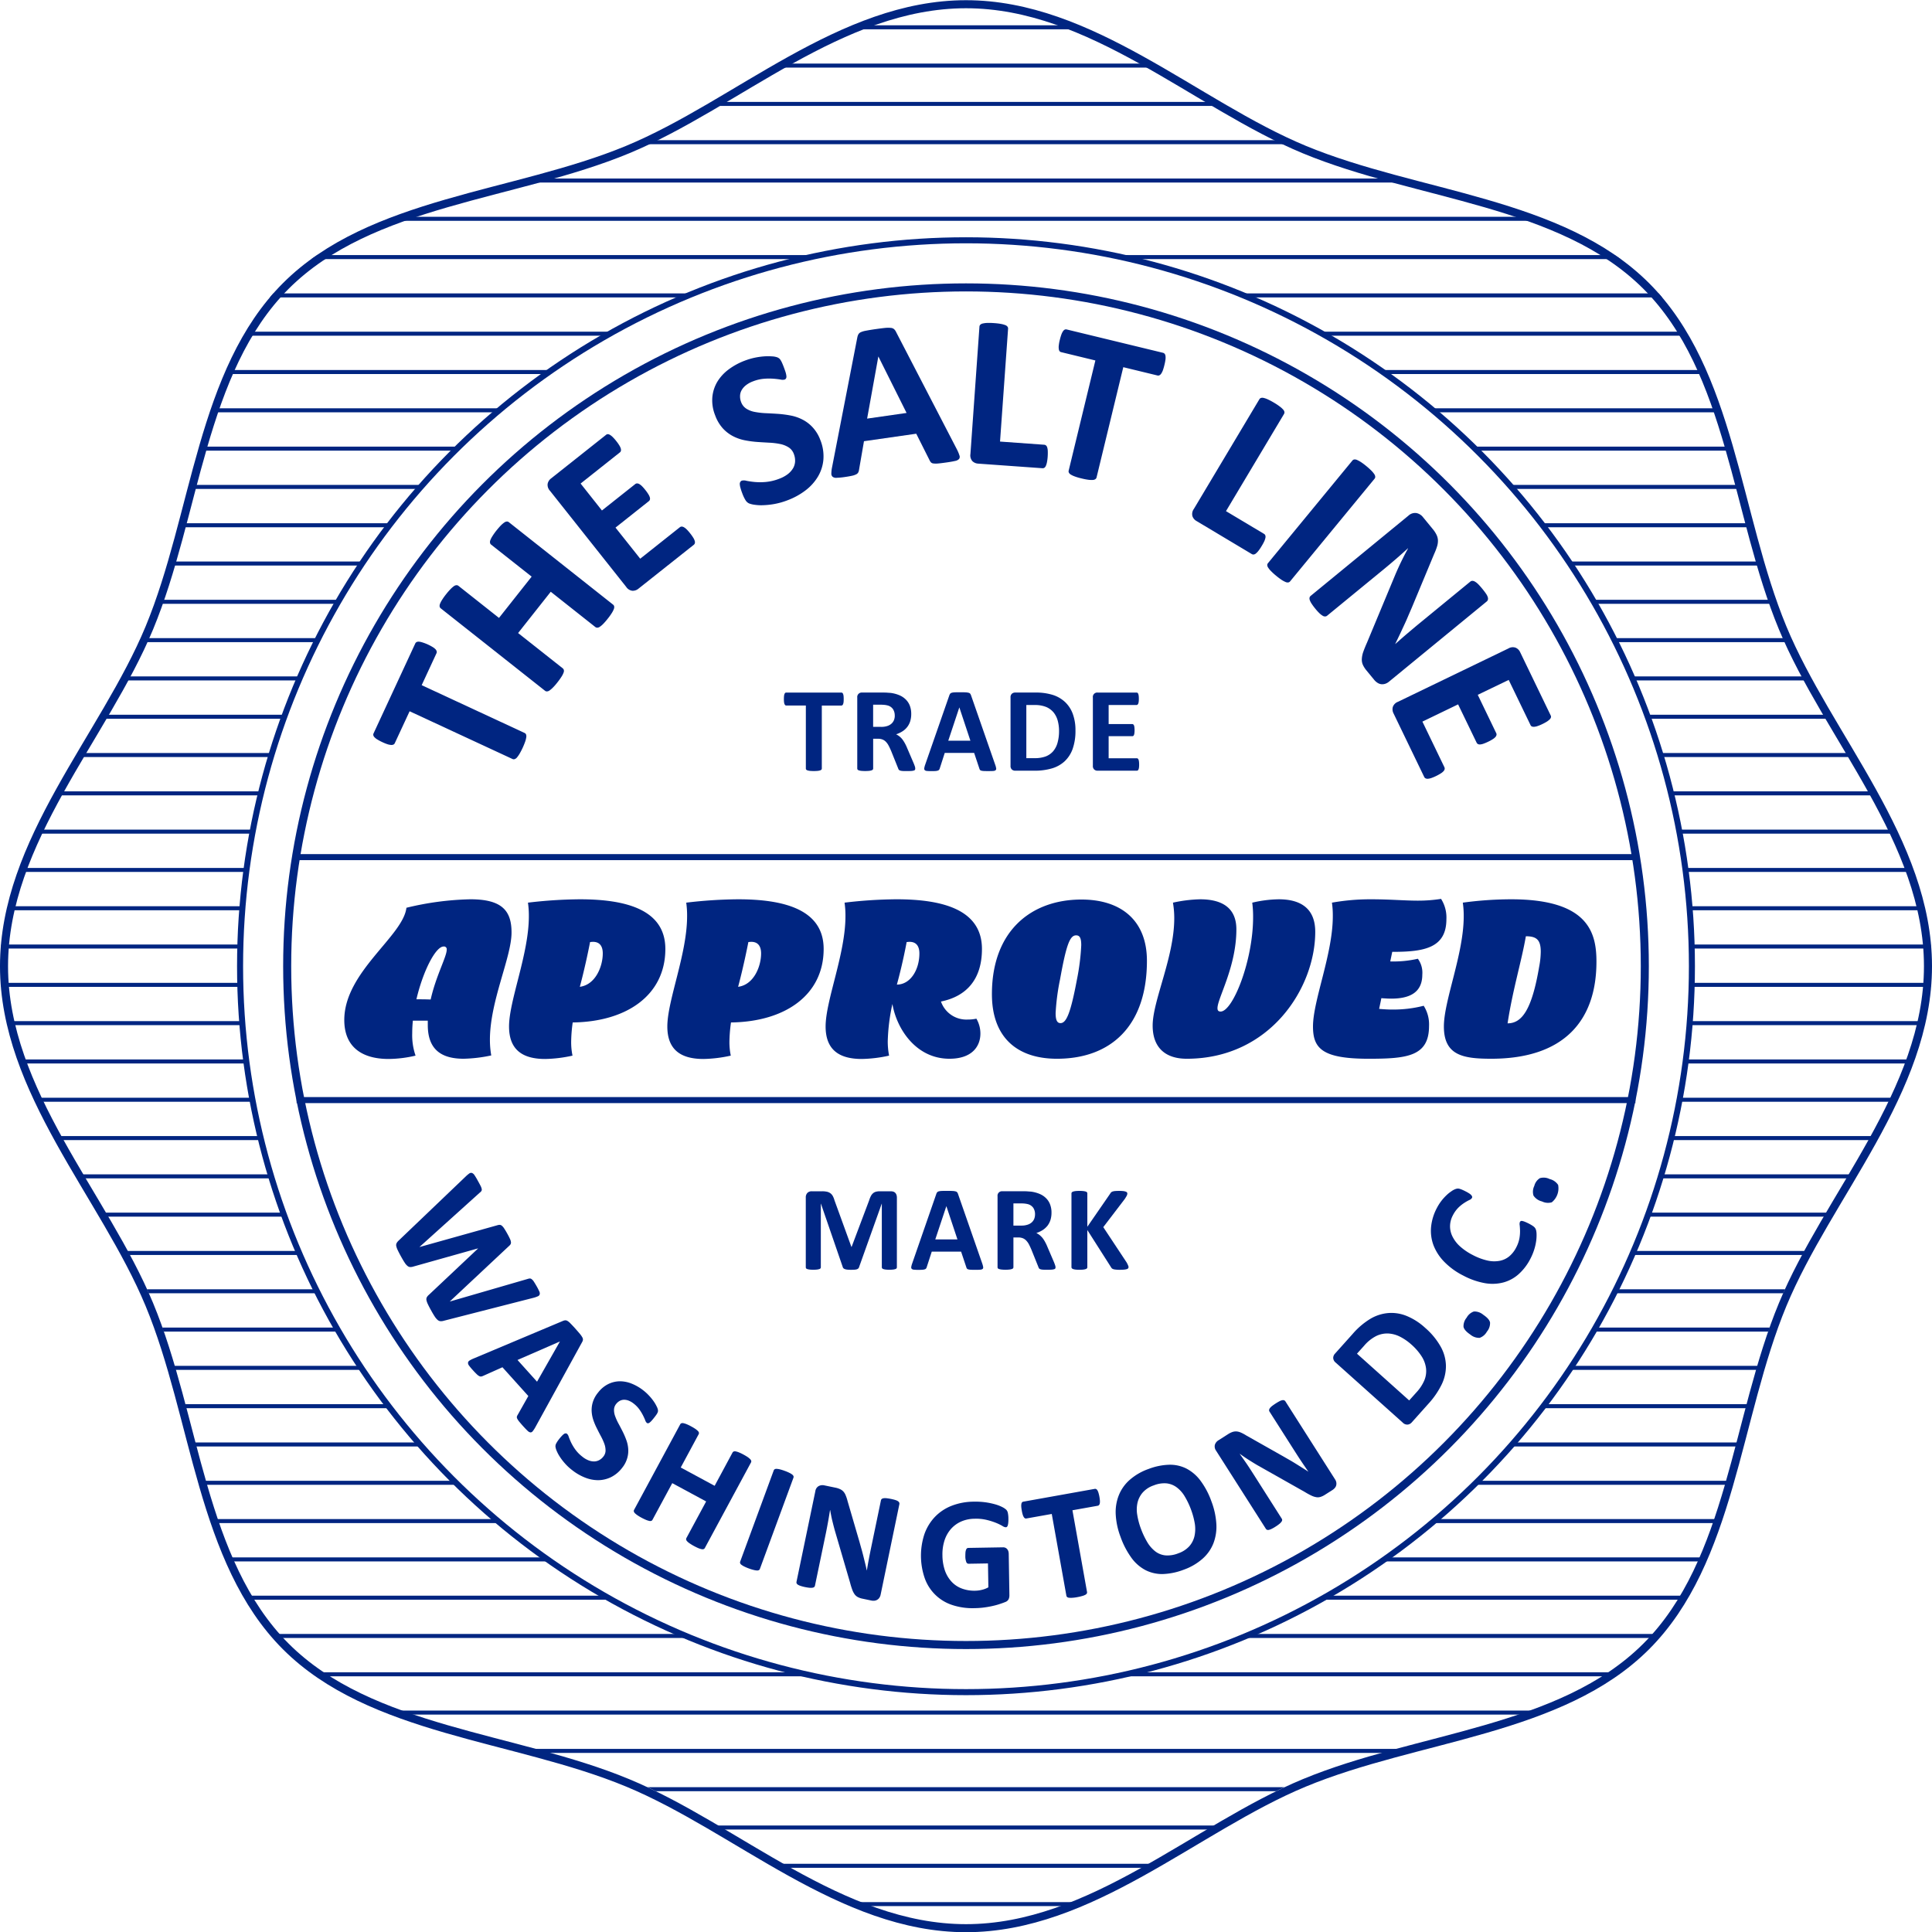 <svg xmlns="http://www.w3.org/2000/svg" xmlns:xlink="http://www.w3.org/1999/xlink" width="263.987" height="264.017" viewBox="0 0 263.987 264.017">
  <defs>
    <clipPath id="clip-path">
      <path id="Path_874" data-name="Path 874" d="M318.336,672.361c-6.392-15.41-6.2-35.664-17.817-47.278s-31.868-11.428-47.282-17.82c-14.866-6.166-28.927-20.828-46.024-20.828s-31.158,14.663-46.024,20.828c-15.414,6.392-35.664,6.206-47.278,17.82s-11.428,31.865-17.82,47.278c-6.165,14.869-20.829,28.927-20.829,46.024s14.663,31.158,20.829,46.028c6.392,15.41,6.2,35.664,17.82,47.278s31.865,11.428,47.278,17.817c14.866,6.165,28.927,20.832,46.024,20.832s31.158-14.667,46.024-20.832c15.414-6.389,35.664-6.2,47.278-17.817s11.428-31.868,17.82-47.278c6.165-14.869,20.829-28.927,20.829-46.028S324.5,687.23,318.336,672.361ZM207.213,817.576a99.191,99.191,0,1,1,99.191-99.19A99.19,99.19,0,0,1,207.213,817.576Z" transform="translate(-75.262 -586.434)" fill="none"/>
    </clipPath>
  </defs>
  <g id="Group_655" data-name="Group 655" transform="translate(-1460.958 -10799.001)">
    <g id="Group_654" data-name="Group 654" transform="translate(1461 10799.001)">
      <circle id="Ellipse_23" data-name="Ellipse 23" cx="92.753" cy="92.753" r="92.753" transform="translate(39.198 39.27)" fill="none" stroke="#002581" stroke-miterlimit="10" stroke-width="1.099"/>
      <g id="Group_644" data-name="Group 644" transform="translate(54.098 160.259)">
        <path id="Path_859" data-name="Path 859" d="M97.734,654.063a1.181,1.181,0,0,1-.453.047.7.7,0,0,1-.375-.183,2.18,2.18,0,0,1-.385-.463c-.132-.2-.287-.46-.466-.784-.2-.358-.355-.653-.46-.883a2.287,2.287,0,0,1-.2-.571.6.6,0,0,1,.057-.392,1.342,1.342,0,0,1,.294-.338l6.693-6.307-.01-.02L93.6,646.651a1.326,1.326,0,0,1-.429.064.615.615,0,0,1-.365-.152,1.819,1.819,0,0,1-.382-.446c-.135-.2-.3-.48-.493-.828-.206-.368-.358-.666-.463-.892a2.289,2.289,0,0,1-.2-.571.6.6,0,0,1,.057-.389,1.464,1.464,0,0,1,.284-.348l9.177-8.771a3.851,3.851,0,0,1,.48-.4.408.408,0,0,1,.362-.054.765.765,0,0,1,.345.314,8.576,8.576,0,0,1,.443.744c.166.3.294.534.385.717a1.588,1.588,0,0,1,.152.433.371.371,0,0,1-.054.264,1.029,1.029,0,0,1-.237.23l-8.214,7.406,0,.01,10.6-2.968a1.257,1.257,0,0,1,.348-.064.478.478,0,0,1,.294.112,1.54,1.54,0,0,1,.311.355c.108.166.247.385.406.673.169.3.3.548.382.737a1.482,1.482,0,0,1,.152.463.511.511,0,0,1-.051.311,1.21,1.21,0,0,1-.25.274L98.6,651.407l0,.017,10.593-3.073a1.545,1.545,0,0,1,.3-.071.389.389,0,0,1,.274.088,1.288,1.288,0,0,1,.3.331c.1.156.243.385.409.679a7.367,7.367,0,0,1,.338.666.6.6,0,0,1,.057.409.42.42,0,0,1-.257.26,3.442,3.442,0,0,1-.612.21Z" transform="translate(-91.267 -633.846)" fill="#002581"/>
        <path id="Path_860" data-name="Path 860" d="M103.367,654.415a3.768,3.768,0,0,1-.355.537.373.373,0,0,1-.311.166.719.719,0,0,1-.389-.223c-.152-.138-.341-.338-.581-.6s-.436-.5-.568-.656a2.305,2.305,0,0,1-.267-.4.439.439,0,0,1-.051-.26.735.735,0,0,1,.1-.233l1.467-2.6-3.536-3.931-2.643,1.18a.958.958,0,0,1-.264.084.477.477,0,0,1-.274-.061,1.472,1.472,0,0,1-.358-.281c-.139-.132-.314-.311-.524-.548a7.3,7.3,0,0,1-.5-.6.618.618,0,0,1-.142-.4.416.416,0,0,1,.21-.291,3.553,3.553,0,0,1,.564-.284l12.189-5.128a1,1,0,0,1,.324-.084.541.541,0,0,1,.311.088,1.939,1.939,0,0,1,.409.345c.159.155.362.375.612.649q.426.481.669.771a2.862,2.862,0,0,1,.341.493.577.577,0,0,1,.071.345,1.006,1.006,0,0,1-.139.338Zm3.353-11.706-.007-.01-5.78,2.521,2.67,2.968Z" transform="translate(-84.362 -619.653)" fill="#002581"/>
        <path id="Path_861" data-name="Path 861" d="M106.81,654.1a4.355,4.355,0,0,1-1.531,1.271,4.1,4.1,0,0,1-1.748.406,4.854,4.854,0,0,1-1.815-.368,6.926,6.926,0,0,1-1.764-1.034,6.749,6.749,0,0,1-.99-.933,7.454,7.454,0,0,1-.686-.909,4.723,4.723,0,0,1-.409-.774,2.207,2.207,0,0,1-.159-.541.809.809,0,0,1,.091-.446,4.184,4.184,0,0,1,.429-.639,4.965,4.965,0,0,1,.372-.429,1.728,1.728,0,0,1,.284-.25.415.415,0,0,1,.226-.074.336.336,0,0,1,.189.071.934.934,0,0,1,.223.409c.074.206.176.456.311.75a6.592,6.592,0,0,0,.571.957,4.755,4.755,0,0,0,.987,1.007,3.059,3.059,0,0,0,.808.483,2.116,2.116,0,0,0,.771.159,1.508,1.508,0,0,0,.7-.173,1.774,1.774,0,0,0,.581-.493,1.319,1.319,0,0,0,.3-.808,2.709,2.709,0,0,0-.152-.9,8.081,8.081,0,0,0-.436-.984c-.186-.345-.372-.7-.554-1.072a8.828,8.828,0,0,1-.5-1.146,4.542,4.542,0,0,1-.254-1.214,3.657,3.657,0,0,1,.145-1.278,3.817,3.817,0,0,1,.734-1.349,3.993,3.993,0,0,1,1.4-1.163,3.668,3.668,0,0,1,1.582-.372,4.315,4.315,0,0,1,1.646.338,6.505,6.505,0,0,1,1.592.939,6.42,6.42,0,0,1,.737.683,6.516,6.516,0,0,1,.608.74,4.806,4.806,0,0,1,.423.71,1.822,1.822,0,0,1,.186.493.88.88,0,0,1,0,.233,1.248,1.248,0,0,1-.074.2,2.333,2.333,0,0,1-.169.271c-.071.1-.166.23-.287.379-.128.166-.243.3-.341.409a2.079,2.079,0,0,1-.264.247.427.427,0,0,1-.213.095.253.253,0,0,1-.189-.068.848.848,0,0,1-.206-.355c-.071-.186-.172-.406-.3-.659a6.353,6.353,0,0,0-.487-.8,3.818,3.818,0,0,0-.774-.8,2.661,2.661,0,0,0-.71-.416,1.7,1.7,0,0,0-.649-.115,1.269,1.269,0,0,0-.575.162,1.649,1.649,0,0,0-.463.4,1.3,1.3,0,0,0-.3.794,2.376,2.376,0,0,0,.159.9,7.483,7.483,0,0,0,.453,1c.193.348.375.707.564,1.078a10.479,10.479,0,0,1,.5,1.156,4.354,4.354,0,0,1,.264,1.22,3.573,3.573,0,0,1-.139,1.281A3.727,3.727,0,0,1,106.81,654.1Z" transform="translate(-75.948 -613.785)" fill="#002581"/>
        <path id="Path_862" data-name="Path 862" d="M110.577,661.041a.314.314,0,0,1-.155.139.512.512,0,0,1-.274.013,2.537,2.537,0,0,1-.423-.128c-.172-.071-.375-.169-.619-.3a5.859,5.859,0,0,1-.6-.365,2.056,2.056,0,0,1-.345-.284.506.506,0,0,1-.132-.23.3.3,0,0,1,.03-.21l2.7-5.006-4.631-2.5-2.7,5.006a.3.3,0,0,1-.149.142.465.465,0,0,1-.27.017,2.586,2.586,0,0,1-.423-.128,6.67,6.67,0,0,1-.629-.3,5.282,5.282,0,0,1-.592-.355,2.552,2.552,0,0,1-.348-.284.51.51,0,0,1-.139-.24.281.281,0,0,1,.03-.2l6.311-11.7a.3.3,0,0,1,.155-.139.512.512,0,0,1,.274-.013,2.51,2.51,0,0,1,.429.132,5.869,5.869,0,0,1,.622.3,6.574,6.574,0,0,1,.6.358,2.844,2.844,0,0,1,.341.284.53.53,0,0,1,.135.233.323.323,0,0,1-.037.2l-2.451,4.55,4.634,2.5,2.447-4.55a.337.337,0,0,1,.159-.138.519.519,0,0,1,.267-.013,2.232,2.232,0,0,1,.426.128,5.916,5.916,0,0,1,.632.3c.24.132.439.25.592.355a2.476,2.476,0,0,1,.338.284.522.522,0,0,1,.139.233.309.309,0,0,1-.03.206Z" transform="translate(-68.412 -609.773)" fill="#002581"/>
        <path id="Path_863" data-name="Path 863" d="M107.879,659.485a.291.291,0,0,1-.135.162.5.5,0,0,1-.267.051,2.123,2.123,0,0,1-.439-.071,5.114,5.114,0,0,1-.666-.206,5.663,5.663,0,0,1-.635-.27,2.267,2.267,0,0,1-.382-.233.479.479,0,0,1-.172-.213.318.318,0,0,1,0-.209l4.59-12.476a.322.322,0,0,1,.135-.159.482.482,0,0,1,.27-.047,2.141,2.141,0,0,1,.446.068,6.336,6.336,0,0,1,.656.209,5.358,5.358,0,0,1,.642.271,2.106,2.106,0,0,1,.375.23.5.5,0,0,1,.172.213.318.318,0,0,1,0,.209Z" transform="translate(-58.189 -605.368)" fill="#002581"/>
        <path id="Path_864" data-name="Path 864" d="M118.943,661.451a1.148,1.148,0,0,1-.179.419.9.9,0,0,1-.3.271.873.873,0,0,1-.375.118,1.39,1.39,0,0,1-.412-.024l-1.193-.25a2.362,2.362,0,0,1-.629-.21,1.294,1.294,0,0,1-.446-.372,2.485,2.485,0,0,1-.331-.629,9.584,9.584,0,0,1-.3-.967l-2.092-7.156c-.118-.426-.233-.882-.352-1.365s-.2-.96-.281-1.41l-.02,0c-.081.514-.166,1.028-.257,1.541s-.193,1.034-.3,1.572l-1.5,7.21a.314.314,0,0,1-.1.183.429.429,0,0,1-.23.1,1.926,1.926,0,0,1-.409.01,5.914,5.914,0,0,1-.635-.1,5.093,5.093,0,0,1-.608-.162,1.57,1.57,0,0,1-.365-.169.445.445,0,0,1-.162-.183.358.358,0,0,1-.014-.206l2.576-12.385a.935.935,0,0,1,.45-.689,1.105,1.105,0,0,1,.771-.1l1.5.311a2.754,2.754,0,0,1,.666.213,1.432,1.432,0,0,1,.45.328,1.71,1.71,0,0,1,.314.531,5.377,5.377,0,0,1,.254.777l1.636,5.6c.091.338.186.673.277.994s.176.656.257.977.159.646.237.957.145.622.213.933l.014,0c.078-.5.172-1.024.274-1.565s.206-1.058.308-1.548l1.342-6.466a.361.361,0,0,1,.1-.179.585.585,0,0,1,.243-.1,1.487,1.487,0,0,1,.412-.007c.169.017.379.051.635.1.24.054.439.1.6.156a1.222,1.222,0,0,1,.358.169.44.44,0,0,1,.155.189.4.4,0,0,1,.014.2Z" transform="translate(-52.759 -603.798)" fill="#002581"/>
        <path id="Path_865" data-name="Path 865" d="M124.43,649.483a4.367,4.367,0,0,1-.02.544,1.689,1.689,0,0,1-.071.368.371.371,0,0,1-.115.189.263.263,0,0,1-.169.057,1,1,0,0,1-.456-.189,7.189,7.189,0,0,0-.845-.409,9.114,9.114,0,0,0-1.257-.4,6.19,6.19,0,0,0-1.683-.169,4.681,4.681,0,0,0-1.842.382,4.068,4.068,0,0,0-1.4,1.024,4.516,4.516,0,0,0-.875,1.568,6.184,6.184,0,0,0-.281,2.015,6.593,6.593,0,0,0,.352,2.123,4.352,4.352,0,0,0,.926,1.521,3.606,3.606,0,0,0,1.4.913,4.865,4.865,0,0,0,1.791.288,4.028,4.028,0,0,0,.943-.125,3.339,3.339,0,0,0,.865-.338l-.054-3.265-2.664.044a.335.335,0,0,1-.3-.24,2.181,2.181,0,0,1-.128-.832c0-.2.007-.372.02-.51a1.243,1.243,0,0,1,.081-.334.431.431,0,0,1,.125-.186.289.289,0,0,1,.172-.061l4.753-.081a.748.748,0,0,1,.311.058.674.674,0,0,1,.243.176.852.852,0,0,1,.166.287,1.446,1.446,0,0,1,.057.385l.091,5.6a1.332,1.332,0,0,1-.1.574.809.809,0,0,1-.46.392c-.24.1-.531.2-.872.311s-.706.2-1.078.277-.75.138-1.126.182-.767.064-1.149.071a8.8,8.8,0,0,1-3.029-.433,5.918,5.918,0,0,1-3.728-3.586,9.417,9.417,0,0,1-.068-6.1,6.59,6.59,0,0,1,1.443-2.363,6.367,6.367,0,0,1,2.285-1.511,8.458,8.458,0,0,1,3.008-.558,10.251,10.251,0,0,1,1.67.095,10.016,10.016,0,0,1,1.315.284,5.2,5.2,0,0,1,.936.369,2.347,2.347,0,0,1,.524.355.876.876,0,0,1,.216.426A3.817,3.817,0,0,1,124.43,649.483Z" transform="translate(-40.783 -602.214)" fill="#002581"/>
        <path id="Path_866" data-name="Path 866" d="M127.211,647.7a5.042,5.042,0,0,1,.068.538,1.483,1.483,0,0,1-.017.365.508.508,0,0,1-.1.223.3.3,0,0,1-.166.1l-3.471.619,1.994,11.168a.33.33,0,0,1-.03.206.551.551,0,0,1-.206.179,1.987,1.987,0,0,1-.423.162,5.791,5.791,0,0,1-.673.156,4.816,4.816,0,0,1-.686.088,2.385,2.385,0,0,1-.45-.007.448.448,0,0,1-.254-.1.3.3,0,0,1-.1-.183L120.7,650.05l-3.475.619a.275.275,0,0,1-.189-.027.524.524,0,0,1-.166-.176,1.494,1.494,0,0,1-.145-.342,3.969,3.969,0,0,1-.118-.524,4.652,4.652,0,0,1-.074-.551,1.534,1.534,0,0,1,.017-.372.473.473,0,0,1,.095-.22.291.291,0,0,1,.172-.088l9.765-1.748a.3.3,0,0,1,.186.031.4.4,0,0,1,.169.169,1.321,1.321,0,0,1,.145.341A4.671,4.671,0,0,1,127.211,647.7Z" transform="translate(-31.128 -603.443)" fill="#002581"/>
        <path id="Path_867" data-name="Path 867" d="M133.429,650.644a10.4,10.4,0,0,1,.676,3.089,6.367,6.367,0,0,1-.4,2.647,5.505,5.505,0,0,1-1.491,2.116,7.871,7.871,0,0,1-2.569,1.494,8.766,8.766,0,0,1-2.839.591,4.975,4.975,0,0,1-2.366-.527,5.578,5.578,0,0,1-1.927-1.676,11.253,11.253,0,0,1-1.5-2.877,10.1,10.1,0,0,1-.656-3.035,6.243,6.243,0,0,1,.412-2.626,5.525,5.525,0,0,1,1.484-2.113,7.82,7.82,0,0,1,2.582-1.5,8.6,8.6,0,0,1,2.792-.578,4.964,4.964,0,0,1,2.373.514,5.676,5.676,0,0,1,1.933,1.656A10.745,10.745,0,0,1,133.429,650.644Zm-2.765,1.186A10.619,10.619,0,0,0,129.8,650a4.179,4.179,0,0,0-1.1-1.254,2.831,2.831,0,0,0-1.393-.554,3.82,3.82,0,0,0-1.751.274,3.517,3.517,0,0,0-1.518.983,3.256,3.256,0,0,0-.706,1.389,4.3,4.3,0,0,0-.034,1.67,9.577,9.577,0,0,0,.48,1.822,11.122,11.122,0,0,0,.882,1.883,4.55,4.55,0,0,0,1.1,1.271,2.718,2.718,0,0,0,1.386.548,3.955,3.955,0,0,0,1.764-.284,3.614,3.614,0,0,0,1.514-.98,3.146,3.146,0,0,0,.7-1.4,4.617,4.617,0,0,0,.034-1.69A10.329,10.329,0,0,0,130.664,651.83Z" transform="translate(-22.044 -605.765)" fill="#002581"/>
        <path id="Path_868" data-name="Path 868" d="M140.809,653.87a1.048,1.048,0,0,1,.166.423,1,1,0,0,1-.02.4.866.866,0,0,1-.193.348,1.482,1.482,0,0,1-.311.271l-1.028.652a2.432,2.432,0,0,1-.595.287,1.245,1.245,0,0,1-.581.044,2.413,2.413,0,0,1-.673-.216,8.753,8.753,0,0,1-.889-.487l-6.493-3.667c-.379-.22-.777-.47-1.2-.737s-.821-.541-1.19-.811l-.017.013c.3.423.605.852.9,1.281s.581.879.879,1.339l3.951,6.213a.364.364,0,0,1,.061.2.494.494,0,0,1-.1.233,1.494,1.494,0,0,1-.284.291,4.842,4.842,0,0,1-.524.372,4.656,4.656,0,0,1-.554.314,1.59,1.59,0,0,1-.375.132.4.4,0,0,1-.243-.02.345.345,0,0,1-.152-.135l-6.8-10.671a.978.978,0,0,1-.162-.808,1.117,1.117,0,0,1,.483-.608l1.295-.825a2.916,2.916,0,0,1,.625-.314,1.508,1.508,0,0,1,.554-.074,1.859,1.859,0,0,1,.595.156,5.31,5.31,0,0,1,.72.385l5.077,2.87c.3.172.6.348.9.517s.581.345.865.521.561.352.831.521.544.341.808.517l.01-.007c-.291-.416-.588-.852-.9-1.315s-.592-.9-.859-1.318l-3.549-5.571a.319.319,0,0,1-.047-.2.551.551,0,0,1,.1-.247,1.673,1.673,0,0,1,.291-.294c.132-.1.308-.227.527-.368s.385-.233.534-.311a1.388,1.388,0,0,1,.379-.129.461.461,0,0,1,.243.027.391.391,0,0,1,.152.135Z" transform="translate(-12.521 -611.979)" fill="#002581"/>
        <path id="Path_869" data-name="Path 869" d="M141.714,641.549a9.691,9.691,0,0,1,2.126,2.586,5.567,5.567,0,0,1,.706,2.583,5.772,5.772,0,0,1-.581,2.562,11.246,11.246,0,0,1-1.849,2.677l-2.241,2.508a.88.88,0,0,1-.561.3.864.864,0,0,1-.676-.277l-9.143-8.183a.873.873,0,0,1-.352-.646.887.887,0,0,1,.247-.592l2.41-2.691a10.19,10.19,0,0,1,2.454-2.085,5.726,5.726,0,0,1,2.447-.771,5.511,5.511,0,0,1,2.5.409A8.517,8.517,0,0,1,141.714,641.549Zm-1.9,2.268a7.134,7.134,0,0,0-1.545-1.065,4.052,4.052,0,0,0-1.612-.436,3.457,3.457,0,0,0-1.616.335A5.356,5.356,0,0,0,133.358,644l-.967,1.075,7.132,6.388,1-1.112a5.735,5.735,0,0,0,1.092-1.677,3.3,3.3,0,0,0,.21-1.616,3.938,3.938,0,0,0-.6-1.619A7.727,7.727,0,0,0,139.814,643.817Z" transform="translate(-1.115 -620.368)" fill="#002581"/>
        <path id="Path_870" data-name="Path 870" d="M137.118,639.908c.558.379.869.734.926,1.058a1.8,1.8,0,0,1-.426,1.244,1.833,1.833,0,0,1-.994.852,1.86,1.86,0,0,1-1.271-.446c-.564-.382-.872-.737-.933-1.065a1.817,1.817,0,0,1,.429-1.25,1.781,1.781,0,0,1,.99-.842A1.866,1.866,0,0,1,137.118,639.908Z" transform="translate(11.414 -620.518)" fill="#002581"/>
        <path id="Path_871" data-name="Path 871" d="M146.5,639.284c.155.084.291.159.4.23a2.5,2.5,0,0,1,.267.189,1.367,1.367,0,0,1,.169.186,1.711,1.711,0,0,1,.118.257,2.548,2.548,0,0,1,.071.558,5.724,5.724,0,0,1-.051.919,7.152,7.152,0,0,1-.254,1.143,7.623,7.623,0,0,1-.524,1.278,7.231,7.231,0,0,1-1.6,2.116,5.157,5.157,0,0,1-2.092,1.146,5.934,5.934,0,0,1-2.542.1,10.032,10.032,0,0,1-2.944-1.031,9.726,9.726,0,0,1-2.609-1.889,6.675,6.675,0,0,1-1.467-2.258,5.66,5.66,0,0,1-.331-2.491,6.948,6.948,0,0,1,.781-2.579,6.541,6.541,0,0,1,.605-.963,6.769,6.769,0,0,1,.69-.774,4.8,4.8,0,0,1,.706-.571,2.275,2.275,0,0,1,.551-.3,1.057,1.057,0,0,1,.311-.068.879.879,0,0,1,.26.037,2.421,2.421,0,0,1,.338.122c.128.054.284.125.463.219a4.858,4.858,0,0,1,.487.274,1.446,1.446,0,0,1,.294.237.623.623,0,0,1,.125.213.246.246,0,0,1-.027.182.722.722,0,0,1-.358.281,6.358,6.358,0,0,0-.673.382,5.325,5.325,0,0,0-.811.646,4.17,4.17,0,0,0-.771,1.075,3.221,3.221,0,0,0-.379,1.49,3.143,3.143,0,0,0,.358,1.443,4.493,4.493,0,0,0,1.041,1.329,7.993,7.993,0,0,0,1.7,1.146,8.17,8.17,0,0,0,2.028.761,4.089,4.089,0,0,0,1.663.034,2.913,2.913,0,0,0,1.3-.612,3.818,3.818,0,0,0,.947-1.207,4.38,4.38,0,0,0,.443-1.254,5.488,5.488,0,0,0,.084-1.024c-.007-.3-.027-.558-.047-.76a.858.858,0,0,1,.024-.433.34.34,0,0,1,.118-.135.329.329,0,0,1,.206-.017,1.789,1.789,0,0,1,.355.108C146.076,639.078,146.266,639.165,146.5,639.284Z" transform="translate(8.29 -632.336)" fill="#002581"/>
        <path id="Path_872" data-name="Path 872" d="M139.507,634.241a1.913,1.913,0,0,1,1.156.8,2.457,2.457,0,0,1-.865,2.376,1.844,1.844,0,0,1-1.339-.118,1.929,1.929,0,0,1-1.163-.8,1.823,1.823,0,0,1,.112-1.322,1.753,1.753,0,0,1,.754-1.054A1.818,1.818,0,0,1,139.507,634.241Z" transform="translate(18.098 -633.395)" fill="#002581"/>
      </g>
      <circle id="Ellipse_24" data-name="Ellipse 24" cx="99.19" cy="99.19" r="99.19" transform="translate(32.761 32.833)" fill="none" stroke="#002581" stroke-miterlimit="10" stroke-width="0.824"/>
      <line id="Line_211" data-name="Line 211" x2="182.934" transform="translate(40.485 150.316)" fill="none" stroke="#002581" stroke-miterlimit="10" stroke-width="0.824"/>
      <line id="Line_212" data-name="Line 212" x2="182.934" transform="translate(40.485 117.117)" fill="none" stroke="#002581" stroke-miterlimit="10" stroke-width="0.824"/>
      <g id="Group_645" data-name="Group 645" transform="translate(0.507 0.578)">
        <path id="Path_873" data-name="Path 873" d="M338.3,718.049c0,17.1-13.686,31.354-19.852,46.22-6.392,15.413-7.031,35.113-18.648,46.727s-31.314,12.253-46.724,18.645c-14.869,6.166-29.123,19.852-46.22,19.852s-31.351-13.686-46.22-19.852c-15.41-6.392-35.11-7.031-46.724-18.645s-12.256-31.314-18.645-46.727C89.1,749.4,75.412,735.146,75.412,718.049S89.1,686.7,95.267,671.829c6.388-15.41,7.031-35.109,18.645-46.724s31.314-12.256,46.724-18.645c14.869-6.165,29.123-19.855,46.22-19.855s31.351,13.69,46.22,19.855c15.414,6.389,35.11,7.031,46.727,18.645s12.253,31.314,18.645,46.727C324.614,686.7,338.3,700.952,338.3,718.049Z" transform="translate(-75.412 -586.605)" fill="none" stroke="#002581" stroke-miterlimit="10" stroke-width="1.099"/>
      </g>
      <g id="Group_648" data-name="Group 648" transform="translate(0 0)">
        <g id="Group_647" data-name="Group 647" clip-path="url(#clip-path)">
          <g id="Group_646" data-name="Group 646" transform="translate(-10.839 3.729)">
            <line id="Line_213" data-name="Line 213" x2="285.58" fill="none" stroke="#002581" stroke-miterlimit="10" stroke-width="0.549"/>
            <line id="Line_214" data-name="Line 214" x2="285.58" transform="translate(0 20.935)" fill="none" stroke="#002581" stroke-miterlimit="10" stroke-width="0.549"/>
            <line id="Line_215" data-name="Line 215" x1="285.58" transform="translate(0 10.467)" fill="none" stroke="#002581" stroke-miterlimit="10" stroke-width="0.549"/>
            <line id="Line_216" data-name="Line 216" x1="284.564" transform="translate(0.508 5.234)" fill="none" stroke="#002581" stroke-miterlimit="10" stroke-width="0.549"/>
            <line id="Line_217" data-name="Line 217" x1="284.564" transform="translate(0.508 15.701)" fill="none" stroke="#002581" stroke-miterlimit="10" stroke-width="0.549"/>
            <line id="Line_218" data-name="Line 218" x1="285.58" transform="translate(0 47.102)" fill="none" stroke="#002581" stroke-miterlimit="10" stroke-width="0.549"/>
            <line id="Line_219" data-name="Line 219" x1="285.58" transform="translate(0 26.168)" fill="none" stroke="#002581" stroke-miterlimit="10" stroke-width="0.549"/>
            <line id="Line_220" data-name="Line 220" x2="285.58" transform="translate(0 36.635)" fill="none" stroke="#002581" stroke-miterlimit="10" stroke-width="0.549"/>
            <line id="Line_221" data-name="Line 221" x2="284.564" transform="translate(0.508 41.869)" fill="none" stroke="#002581" stroke-miterlimit="10" stroke-width="0.549"/>
            <line id="Line_222" data-name="Line 222" x2="284.564" transform="translate(0.508 31.402)" fill="none" stroke="#002581" stroke-miterlimit="10" stroke-width="0.549"/>
            <line id="Line_223" data-name="Line 223" x2="285.58" transform="translate(0 52.336)" fill="none" stroke="#002581" stroke-miterlimit="10" stroke-width="0.549"/>
            <line id="Line_224" data-name="Line 224" x2="285.58" transform="translate(0 73.27)" fill="none" stroke="#002581" stroke-miterlimit="10" stroke-width="0.549"/>
            <line id="Line_225" data-name="Line 225" x1="285.58" transform="translate(0 62.803)" fill="none" stroke="#002581" stroke-miterlimit="10" stroke-width="0.549"/>
            <line id="Line_226" data-name="Line 226" x1="284.564" transform="translate(0.508 57.569)" fill="none" stroke="#002581" stroke-miterlimit="10" stroke-width="0.549"/>
            <line id="Line_227" data-name="Line 227" x1="284.564" transform="translate(0.508 68.037)" fill="none" stroke="#002581" stroke-miterlimit="10" stroke-width="0.549"/>
            <line id="Line_228" data-name="Line 228" x1="285.58" transform="translate(0 99.438)" fill="none" stroke="#002581" stroke-miterlimit="10" stroke-width="0.549"/>
            <line id="Line_229" data-name="Line 229" x1="285.58" transform="translate(0 78.504)" fill="none" stroke="#002581" stroke-miterlimit="10" stroke-width="0.549"/>
            <line id="Line_230" data-name="Line 230" x2="285.58" transform="translate(0 88.971)" fill="none" stroke="#002581" stroke-miterlimit="10" stroke-width="0.549"/>
            <line id="Line_231" data-name="Line 231" x2="284.564" transform="translate(0.508 94.205)" fill="none" stroke="#002581" stroke-miterlimit="10" stroke-width="0.549"/>
            <line id="Line_232" data-name="Line 232" x2="284.564" transform="translate(0.508 83.738)" fill="none" stroke="#002581" stroke-miterlimit="10" stroke-width="0.549"/>
            <line id="Line_233" data-name="Line 233" x2="285.58" transform="translate(0 104.672)" fill="none" stroke="#002581" stroke-miterlimit="10" stroke-width="0.549"/>
            <line id="Line_234" data-name="Line 234" x2="285.58" transform="translate(0 125.606)" fill="none" stroke="#002581" stroke-miterlimit="10" stroke-width="0.549"/>
            <line id="Line_235" data-name="Line 235" x1="285.58" transform="translate(0 115.139)" fill="none" stroke="#002581" stroke-miterlimit="10" stroke-width="0.549"/>
            <line id="Line_236" data-name="Line 236" x1="284.564" transform="translate(0.508 109.906)" fill="none" stroke="#002581" stroke-miterlimit="10" stroke-width="0.549"/>
            <line id="Line_237" data-name="Line 237" x1="284.564" transform="translate(0.508 120.373)" fill="none" stroke="#002581" stroke-miterlimit="10" stroke-width="0.549"/>
            <line id="Line_238" data-name="Line 238" x1="285.58" transform="translate(0 151.774)" fill="none" stroke="#002581" stroke-miterlimit="10" stroke-width="0.549"/>
            <line id="Line_239" data-name="Line 239" x1="285.58" transform="translate(0 130.84)" fill="none" stroke="#002581" stroke-miterlimit="10" stroke-width="0.549"/>
            <line id="Line_240" data-name="Line 240" x2="285.58" transform="translate(0 141.307)" fill="none" stroke="#002581" stroke-miterlimit="10" stroke-width="0.549"/>
            <line id="Line_241" data-name="Line 241" x2="284.564" transform="translate(0.508 146.541)" fill="none" stroke="#002581" stroke-miterlimit="10" stroke-width="0.549"/>
            <line id="Line_242" data-name="Line 242" x2="284.564" transform="translate(0.508 136.074)" fill="none" stroke="#002581" stroke-miterlimit="10" stroke-width="0.549"/>
            <line id="Line_243" data-name="Line 243" x2="285.58" transform="translate(0 157.008)" fill="none" stroke="#002581" stroke-miterlimit="10" stroke-width="0.549"/>
            <line id="Line_244" data-name="Line 244" x2="285.58" transform="translate(0 177.942)" fill="none" stroke="#002581" stroke-miterlimit="10" stroke-width="0.549"/>
            <line id="Line_245" data-name="Line 245" x1="285.58" transform="translate(0 167.475)" fill="none" stroke="#002581" stroke-miterlimit="10" stroke-width="0.549"/>
            <line id="Line_246" data-name="Line 246" x1="284.564" transform="translate(0.508 162.241)" fill="none" stroke="#002581" stroke-miterlimit="10" stroke-width="0.549"/>
            <line id="Line_247" data-name="Line 247" x1="284.564" transform="translate(0.508 172.709)" fill="none" stroke="#002581" stroke-miterlimit="10" stroke-width="0.549"/>
            <line id="Line_248" data-name="Line 248" x1="285.58" transform="translate(0 204.11)" fill="none" stroke="#002581" stroke-miterlimit="10" stroke-width="0.549"/>
            <line id="Line_249" data-name="Line 249" x1="285.58" transform="translate(0 183.176)" fill="none" stroke="#002581" stroke-miterlimit="10" stroke-width="0.549"/>
            <line id="Line_250" data-name="Line 250" x2="285.58" transform="translate(0 193.643)" fill="none" stroke="#002581" stroke-miterlimit="10" stroke-width="0.549"/>
            <line id="Line_251" data-name="Line 251" x2="284.564" transform="translate(0.508 198.877)" fill="none" stroke="#002581" stroke-miterlimit="10" stroke-width="0.549"/>
            <line id="Line_252" data-name="Line 252" x2="284.564" transform="translate(0.508 188.409)" fill="none" stroke="#002581" stroke-miterlimit="10" stroke-width="0.549"/>
            <line id="Line_253" data-name="Line 253" x2="285.58" transform="translate(0 209.344)" fill="none" stroke="#002581" stroke-miterlimit="10" stroke-width="0.549"/>
            <line id="Line_254" data-name="Line 254" x2="285.58" transform="translate(0 230.278)" fill="none" stroke="#002581" stroke-miterlimit="10" stroke-width="0.549"/>
            <line id="Line_255" data-name="Line 255" x1="285.58" transform="translate(0 219.811)" fill="none" stroke="#002581" stroke-miterlimit="10" stroke-width="0.549"/>
            <line id="Line_256" data-name="Line 256" x1="284.564" transform="translate(0.508 214.578)" fill="none" stroke="#002581" stroke-miterlimit="10" stroke-width="0.549"/>
            <line id="Line_257" data-name="Line 257" x1="284.564" transform="translate(0.508 225.045)" fill="none" stroke="#002581" stroke-miterlimit="10" stroke-width="0.549"/>
            <line id="Line_258" data-name="Line 258" x1="285.58" transform="translate(0 256.446)" fill="none" stroke="#002581" stroke-miterlimit="10" stroke-width="0.549"/>
            <line id="Line_259" data-name="Line 259" x1="285.58" transform="translate(0 235.512)" fill="none" stroke="#002581" stroke-miterlimit="10" stroke-width="0.549"/>
            <line id="Line_260" data-name="Line 260" x2="285.58" transform="translate(0 245.979)" fill="none" stroke="#002581" stroke-miterlimit="10" stroke-width="0.549"/>
            <line id="Line_261" data-name="Line 261" x2="284.564" transform="translate(0.508 251.213)" fill="none" stroke="#002581" stroke-miterlimit="10" stroke-width="0.549"/>
            <line id="Line_262" data-name="Line 262" x2="284.564" transform="translate(0.508 240.745)" fill="none" stroke="#002581" stroke-miterlimit="10" stroke-width="0.549"/>
          </g>
        </g>
      </g>
      <g id="Group_650" data-name="Group 650" transform="translate(50.965 44.12)">
        <g id="Group_649" data-name="Group 649">
          <path id="Path_875" data-name="Path 875" d="M97.784,612.762a6.531,6.531,0,0,1,.652.345,1.981,1.981,0,0,1,.4.308A.681.681,0,0,1,99,613.7a.4.4,0,0,1-.024.26l-2.025,4.367,14.051,6.524a.416.416,0,0,1,.206.2.739.739,0,0,1,.037.372,3.168,3.168,0,0,1-.145.595,9.681,9.681,0,0,1-.794,1.714,3.8,3.8,0,0,1-.358.5.741.741,0,0,1-.311.206.392.392,0,0,1-.284-.027l-14.051-6.52-2.028,4.367a.37.37,0,0,1-.189.189.693.693,0,0,1-.321.047,2.075,2.075,0,0,1-.493-.1,6.422,6.422,0,0,1-.683-.277,5.927,5.927,0,0,1-.669-.355,1.8,1.8,0,0,1-.406-.311.574.574,0,0,1-.166-.274.386.386,0,0,1,.03-.264l5.7-12.287a.369.369,0,0,1,.179-.186.6.6,0,0,1,.318-.057,2.058,2.058,0,0,1,.5.108A6.39,6.39,0,0,1,97.784,612.762Z" transform="translate(-90.34 -568.825)" fill="#002581"/>
          <path id="Path_876" data-name="Path 876" d="M116.722,618.867a.406.406,0,0,1,.152.24.7.7,0,0,1-.047.372,2.948,2.948,0,0,1-.277.537,7.588,7.588,0,0,1-.544.76,8.561,8.561,0,0,1-.629.727,2.883,2.883,0,0,1-.463.392.654.654,0,0,1-.345.125.435.435,0,0,1-.27-.091l-6.091-4.82-4.462,5.642,6.1,4.82a.451.451,0,0,1,.152.237.6.6,0,0,1-.041.362,2.747,2.747,0,0,1-.277.541,8.832,8.832,0,0,1-.554.774,7.526,7.526,0,0,1-.619.713,3.4,3.4,0,0,1-.466.4.661.661,0,0,1-.352.129.385.385,0,0,1-.267-.091L93.179,619.378a.42.42,0,0,1-.152-.243.718.718,0,0,1,.047-.369,3.192,3.192,0,0,1,.284-.547,7.871,7.871,0,0,1,.548-.767,8.21,8.21,0,0,1,.625-.717,3.2,3.2,0,0,1,.46-.4.664.664,0,0,1,.348-.122.419.419,0,0,1,.264.095l5.533,4.377,4.462-5.642-5.54-4.374a.411.411,0,0,1-.145-.243.66.66,0,0,1,.041-.365,2.94,2.94,0,0,1,.277-.537,8.29,8.29,0,0,1,.554-.781c.24-.294.443-.531.619-.707a3.3,3.3,0,0,1,.463-.392.7.7,0,0,1,.348-.132.413.413,0,0,1,.267.091Z" transform="translate(-83.961 -580.373)" fill="#002581"/>
          <path id="Path_877" data-name="Path 877" d="M116.874,617.54a5.877,5.877,0,0,1,.416.585,1.71,1.71,0,0,1,.206.439.58.58,0,0,1,.017.318.407.407,0,0,1-.142.216l-7.565,6a1.213,1.213,0,0,1-.828.284,1.174,1.174,0,0,1-.845-.531L97.719,611.722a1.17,1.17,0,0,1-.321-.943,1.2,1.2,0,0,1,.463-.74l7.521-5.963a.372.372,0,0,1,.23-.091.58.58,0,0,1,.3.095,1.9,1.9,0,0,1,.379.3,5.594,5.594,0,0,1,.487.551,4.993,4.993,0,0,1,.409.578,1.8,1.8,0,0,1,.206.433.691.691,0,0,1,.02.314.359.359,0,0,1-.135.213l-5.374,4.262,2.914,3.681,4.553-3.61a.389.389,0,0,1,.24-.088.614.614,0,0,1,.3.081,1.859,1.859,0,0,1,.375.291,5.887,5.887,0,0,1,.466.531,5.256,5.256,0,0,1,.412.581,1.638,1.638,0,0,1,.2.426.564.564,0,0,1,.007.308.438.438,0,0,1-.149.21l-4.55,3.61L110.049,621l5.418-4.3a.4.4,0,0,1,.247-.088.606.606,0,0,1,.3.088,1.809,1.809,0,0,1,.382.294A5.805,5.805,0,0,1,116.874,617.54Z" transform="translate(-73.577 -588.78)" fill="#002581"/>
          <path id="Path_878" data-name="Path 878" d="M118.809,612.28a5.939,5.939,0,0,1,.416,2.687,5.458,5.458,0,0,1-.754,2.329,6.671,6.671,0,0,1-1.7,1.876,9.57,9.57,0,0,1-2.447,1.342,9.88,9.88,0,0,1-1.785.507,10.645,10.645,0,0,1-1.548.166,6.142,6.142,0,0,1-1.2-.064,3.042,3.042,0,0,1-.747-.189,1.15,1.15,0,0,1-.453-.422,5.184,5.184,0,0,1-.45-.95,7.366,7.366,0,0,1-.243-.733,2.161,2.161,0,0,1-.095-.507.515.515,0,0,1,.074-.318.412.412,0,0,1,.21-.173,1.253,1.253,0,0,1,.635.024,11.1,11.1,0,0,0,1.1.159,8.692,8.692,0,0,0,1.518,0,6.8,6.8,0,0,0,1.876-.45,4.483,4.483,0,0,0,1.132-.612,2.938,2.938,0,0,0,.723-.794,2.066,2.066,0,0,0,.287-.936,2.494,2.494,0,0,0-.169-1.031,1.791,1.791,0,0,0-.733-.919,3.462,3.462,0,0,0-1.163-.45,9.716,9.716,0,0,0-1.457-.176c-.531-.027-1.078-.061-1.646-.1a13.69,13.69,0,0,1-1.69-.226,5.991,5.991,0,0,1-1.6-.551,5.071,5.071,0,0,1-1.4-1.065,5.4,5.4,0,0,1-1.065-1.8,5.468,5.468,0,0,1-.385-2.454,5.029,5.029,0,0,1,.673-2.116,5.954,5.954,0,0,1,1.551-1.693,8.9,8.9,0,0,1,2.217-1.207,9.25,9.25,0,0,1,1.315-.392,9.815,9.815,0,0,1,1.295-.189,7.832,7.832,0,0,1,1.129,0,2.445,2.445,0,0,1,.7.132,1.108,1.108,0,0,1,.277.166,1.029,1.029,0,0,1,.179.226,2.422,2.422,0,0,1,.2.382c.074.159.152.358.243.6.1.271.183.5.24.689a2.635,2.635,0,0,1,.1.483.57.57,0,0,1-.041.318.367.367,0,0,1-.21.176,1.189,1.189,0,0,1-.561-.01c-.27-.044-.595-.085-.977-.112a8.22,8.22,0,0,0-1.284.01,5.286,5.286,0,0,0-1.477.348,3.515,3.515,0,0,0-.984.541,2.358,2.358,0,0,0-.591.683,1.709,1.709,0,0,0-.206.787,2.11,2.11,0,0,0,.145.822,1.8,1.8,0,0,0,.72.909,3.236,3.236,0,0,0,1.166.443,10.18,10.18,0,0,0,1.487.169c.541.024,1.088.054,1.656.091a14.7,14.7,0,0,1,1.7.22,5.981,5.981,0,0,1,1.619.544,4.9,4.9,0,0,1,1.406,1.055A5.245,5.245,0,0,1,118.809,612.28Z" transform="translate(-57.725 -596.277)" fill="#002581"/>
          <path id="Path_879" data-name="Path 879" d="M126.024,616.32a5.186,5.186,0,0,1,.335.808.5.5,0,0,1-.051.48.98.98,0,0,1-.544.271c-.27.064-.646.132-1.129.2s-.889.122-1.17.145a2.784,2.784,0,0,1-.652,0,.55.55,0,0,1-.335-.138,1.091,1.091,0,0,1-.193-.287l-1.829-3.641-7.142,1.024-.673,3.891a1.127,1.127,0,0,1-.108.369.6.6,0,0,1-.277.263,2.2,2.2,0,0,1-.588.2c-.257.058-.592.115-1.014.176a9.8,9.8,0,0,1-1.065.1.794.794,0,0,1-.561-.139.565.565,0,0,1-.172-.46,4.646,4.646,0,0,1,.1-.855l3.448-17.722a1.5,1.5,0,0,1,.149-.433.745.745,0,0,1,.341-.291,3.013,3.013,0,0,1,.7-.2c.3-.057.7-.125,1.2-.2.581-.081,1.044-.142,1.386-.176A3.987,3.987,0,0,1,117,599.7a.768.768,0,0,1,.443.186,1.366,1.366,0,0,1,.277.409Zm-10.735-12.7h-.014l-1.531,8.474,5.391-.774Z" transform="translate(-46.268 -599.016)" fill="#002581"/>
          <path id="Path_880" data-name="Path 880" d="M125.044,617.758a5.862,5.862,0,0,1-.095.747,2.219,2.219,0,0,1-.145.493.636.636,0,0,1-.2.277.415.415,0,0,1-.267.071l-8.785-.629a1.23,1.23,0,0,1-.8-.345,1.19,1.19,0,0,1-.264-.967L115.721,600a.4.4,0,0,1,.115-.26.663.663,0,0,1,.335-.169,3.108,3.108,0,0,1,.605-.078,8.714,8.714,0,0,1,.946.024,8.047,8.047,0,0,1,.943.112,3.14,3.14,0,0,1,.588.162.652.652,0,0,1,.3.213.409.409,0,0,1,.081.274l-1.1,15.424,6.027.433a.452.452,0,0,1,.257.1.589.589,0,0,1,.166.281,2.035,2.035,0,0,1,.074.5A7.344,7.344,0,0,1,125.044,617.758Z" transform="translate(-32.897 -599.487)" fill="#002581"/>
          <path id="Path_881" data-name="Path 881" d="M132.491,604.646a7.3,7.3,0,0,1-.206.707,2.129,2.129,0,0,1-.226.449.673.673,0,0,1-.243.223.391.391,0,0,1-.26.03l-4.678-1.136-3.651,15.059a.389.389,0,0,1-.159.237.637.637,0,0,1-.352.112,3.363,3.363,0,0,1-.612-.024,8.466,8.466,0,0,1-.93-.183,7.488,7.488,0,0,1-.906-.264,3,3,0,0,1-.554-.257.686.686,0,0,1-.267-.264.394.394,0,0,1-.03-.284L123.064,604l-4.678-1.136a.364.364,0,0,1-.223-.145.646.646,0,0,1-.1-.308,1.813,1.813,0,0,1,.007-.5,5.042,5.042,0,0,1,.135-.723,6.565,6.565,0,0,1,.213-.727,2.041,2.041,0,0,1,.226-.456.672.672,0,0,1,.237-.22.432.432,0,0,1,.264-.02l13.166,3.191a.425.425,0,0,1,.22.139.57.57,0,0,1,.115.3,1.862,1.862,0,0,1-.007.51A6.793,6.793,0,0,1,132.491,604.646Z" transform="translate(-24.4 -598.868)" fill="#002581"/>
          <path id="Path_882" data-name="Path 882" d="M132.946,622.775a6.155,6.155,0,0,1-.416.622,2.307,2.307,0,0,1-.355.379.6.6,0,0,1-.3.152.416.416,0,0,1-.274-.054l-7.558-4.519a1.205,1.205,0,0,1-.561-.673,1.182,1.182,0,0,1,.2-.98l8.951-14.984a.4.4,0,0,1,.22-.179.685.685,0,0,1,.372,0,2.75,2.75,0,0,1,.578.206,8.187,8.187,0,0,1,.832.443,7.6,7.6,0,0,1,.791.527,2.826,2.826,0,0,1,.45.406.66.66,0,0,1,.179.331.435.435,0,0,1-.054.277l-7.93,13.277,5.189,3.1a.416.416,0,0,1,.179.2.587.587,0,0,1,.024.324,2.277,2.277,0,0,1-.155.48A6.409,6.409,0,0,1,132.946,622.775Z" transform="translate(-11.56 -592.284)" fill="#002581"/>
          <path id="Path_883" data-name="Path 883" d="M129.6,621.667a.4.4,0,0,1-.243.145.663.663,0,0,1-.368-.054,3.34,3.34,0,0,1-.537-.287,8.557,8.557,0,0,1-.757-.568,7.954,7.954,0,0,1-.7-.635,2.678,2.678,0,0,1-.389-.473.652.652,0,0,1-.128-.352.4.4,0,0,1,.1-.267l11.533-14.017a.4.4,0,0,1,.243-.145.7.7,0,0,1,.375.057,3.879,3.879,0,0,1,.541.291,8.188,8.188,0,0,1,.75.561,8.872,8.872,0,0,1,.706.639,3.255,3.255,0,0,1,.385.47.73.73,0,0,1,.122.352.4.4,0,0,1-.1.267Z" transform="translate(-4.328 -586.35)" fill="#002581"/>
          <path id="Path_884" data-name="Path 884" d="M139.042,630.229a1.523,1.523,0,0,1-.548.294,1.3,1.3,0,0,1-.544.037,1.227,1.227,0,0,1-.5-.206,1.851,1.851,0,0,1-.416-.379l-1.055-1.284a3.448,3.448,0,0,1-.49-.76,1.77,1.77,0,0,1-.149-.781,3.467,3.467,0,0,1,.179-.95c.122-.348.291-.777.517-1.284l3.914-9.4c.237-.551.5-1.136.8-1.751s.6-1.2.909-1.744l-.02-.021q-.786.725-1.592,1.42c-.534.463-1.092.936-1.673,1.413l-7.778,6.378a.456.456,0,0,1-.257.1.58.58,0,0,1-.335-.091,2.473,2.473,0,0,1-.443-.338,6.441,6.441,0,0,1-.588-.649,7.6,7.6,0,0,1-.51-.693,2.1,2.1,0,0,1-.243-.493.586.586,0,0,1-.014-.338.465.465,0,0,1,.159-.223l13.355-10.958a1.317,1.317,0,0,1,1.072-.348,1.509,1.509,0,0,1,.9.554l1.328,1.619a3.829,3.829,0,0,1,.527.8,1.924,1.924,0,0,1,.193.733,2.531,2.531,0,0,1-.112.835,8.55,8.55,0,0,1-.4,1.041l-3.062,7.352c-.186.436-.379.869-.558,1.295s-.372.845-.565,1.257-.379.822-.568,1.217-.379.791-.571,1.18l.01.01c.521-.46,1.061-.94,1.636-1.427s1.122-.95,1.65-1.383l6.97-5.719a.458.458,0,0,1,.267-.1.752.752,0,0,1,.348.1,2.154,2.154,0,0,1,.446.345c.162.162.358.379.585.656.21.26.382.487.507.676a1.649,1.649,0,0,1,.237.487.591.591,0,0,1,0,.335.459.459,0,0,1-.159.227Z" transform="translate(-0.269 -581.198)" fill="#002581"/>
          <path id="Path_885" data-name="Path 885" d="M137.507,630.191a6.381,6.381,0,0,1-.669.281,1.989,1.989,0,0,1-.466.1.6.6,0,0,1-.314-.057.385.385,0,0,1-.183-.183l-4.2-8.7a1.218,1.218,0,0,1-.095-.865,1.171,1.171,0,0,1,.7-.71l15.092-7.288a1.164,1.164,0,0,1,.987-.108,1.2,1.2,0,0,1,.622.615l4.171,8.64a.4.4,0,0,1,.041.25.617.617,0,0,1-.159.274,2.485,2.485,0,0,1-.379.308,6.72,6.72,0,0,1-.646.352,5.191,5.191,0,0,1-.652.27,1.726,1.726,0,0,1-.466.1.652.652,0,0,1-.314-.047.349.349,0,0,1-.176-.179l-2.985-6.179-4.229,2.038,2.525,5.233a.387.387,0,0,1,.034.253.567.567,0,0,1-.145.277,1.556,1.556,0,0,1-.368.3,4.75,4.75,0,0,1-.619.342,6.358,6.358,0,0,1-.656.277,1.793,1.793,0,0,1-.456.1.592.592,0,0,1-.3-.061.443.443,0,0,1-.172-.189l-2.528-5.229-4.878,2.356L138.633,629a.417.417,0,0,1,.03.257.588.588,0,0,1-.155.281,1.705,1.705,0,0,1-.368.3A6.547,6.547,0,0,1,137.507,630.191Z" transform="translate(7.725 -568.282)" fill="#002581"/>
        </g>
      </g>
      <g id="Group_651" data-name="Group 651" transform="translate(107.07 94.583)">
        <path id="Path_886" data-name="Path 886" d="M115.108,615.32c0,.159-.007.294-.017.409a1.31,1.31,0,0,1-.064.274.372.372,0,0,1-.1.149.225.225,0,0,1-.135.051h-2.674v8.609a.235.235,0,0,1-.057.149.38.38,0,0,1-.176.1,1.551,1.551,0,0,1-.335.068,5.808,5.808,0,0,1-1.048,0,1.508,1.508,0,0,1-.335-.068.347.347,0,0,1-.176-.1.231.231,0,0,1-.054-.149V616.2h-2.674a.209.209,0,0,1-.142-.051.407.407,0,0,1-.1-.149.987.987,0,0,1-.064-.274,3.546,3.546,0,0,1-.02-.409,3.8,3.8,0,0,1,.02-.422.962.962,0,0,1,.064-.274.408.408,0,0,1,.1-.149.223.223,0,0,1,.142-.044h7.528a.239.239,0,0,1,.135.044.372.372,0,0,1,.1.149,1.265,1.265,0,0,1,.064.274C115.1,615.016,115.108,615.158,115.108,615.32Z" transform="translate(-106.938 -614.38)" fill="#002581"/>
        <path id="Path_887" data-name="Path 887" d="M117.826,624.828a.307.307,0,0,1-.034.152.248.248,0,0,1-.155.1,1.449,1.449,0,0,1-.362.061c-.162.01-.375.014-.649.014-.233,0-.419,0-.558-.014a1.293,1.293,0,0,1-.324-.064.347.347,0,0,1-.169-.115.561.561,0,0,1-.081-.169l-.96-2.386c-.115-.267-.226-.507-.338-.717a2.251,2.251,0,0,0-.368-.524,1.347,1.347,0,0,0-.463-.318,1.645,1.645,0,0,0-.612-.108h-.676v4.07a.251.251,0,0,1-.054.149.376.376,0,0,1-.179.1,1.477,1.477,0,0,1-.328.068,5.882,5.882,0,0,1-1.055,0,1.514,1.514,0,0,1-.331-.068.335.335,0,0,1-.172-.1.251.251,0,0,1-.054-.149v-9.7a.61.61,0,0,1,.649-.683h2.762c.281,0,.51,0,.693.017s.348.021.5.037a4.588,4.588,0,0,1,1.156.314,2.74,2.74,0,0,1,.875.585,2.407,2.407,0,0,1,.551.848,3.142,3.142,0,0,1,.189,1.125,3.434,3.434,0,0,1-.135.98,2.5,2.5,0,0,1-.4.784,2.54,2.54,0,0,1-.652.6,3.632,3.632,0,0,1-.879.413,2.585,2.585,0,0,1,.446.281,2.479,2.479,0,0,1,.4.4,4.475,4.475,0,0,1,.348.538,6.183,6.183,0,0,1,.324.683l.9,2.1c.085.209.139.362.166.456A.91.91,0,0,1,117.826,624.828Zm-2.8-7.247a1.58,1.58,0,0,0-.24-.889,1.288,1.288,0,0,0-.784-.514,2.577,2.577,0,0,0-.375-.064,5.081,5.081,0,0,0-.581-.027h-.973v3.029h1.105a2.54,2.54,0,0,0,.808-.112,1.557,1.557,0,0,0,.578-.314,1.318,1.318,0,0,0,.348-.48A1.628,1.628,0,0,0,115.031,617.581Z" transform="translate(-99.881 -614.38)" fill="#002581"/>
        <path id="Path_888" data-name="Path 888" d="M122.311,624.337a2.444,2.444,0,0,1,.125.467.28.28,0,0,1-.064.26.544.544,0,0,1-.324.112c-.152.013-.362.017-.632.017s-.5,0-.659-.01a1.469,1.469,0,0,1-.358-.051.367.367,0,0,1-.172-.1.659.659,0,0,1-.081-.176l-.717-2.146h-4.016l-.673,2.089a.7.7,0,0,1-.088.2.375.375,0,0,1-.172.122,1.385,1.385,0,0,1-.341.064c-.145.01-.335.014-.575.014a5.464,5.464,0,0,1-.592-.024.47.47,0,0,1-.3-.118.328.328,0,0,1-.057-.271,2.769,2.769,0,0,1,.122-.46l3.3-9.475a.83.83,0,0,1,.115-.226.39.39,0,0,1,.213-.132,1.544,1.544,0,0,1,.4-.058c.172-.01.4-.013.676-.013.328,0,.585,0,.774.013a1.944,1.944,0,0,1,.45.058.4.4,0,0,1,.233.135.934.934,0,0,1,.118.247Zm-4.9-7.835h-.01l-1.508,4.54h3.025Z" transform="translate(-93.435 -614.416)" fill="#002581"/>
        <path id="Path_889" data-name="Path 889" d="M124.972,619.613a7.359,7.359,0,0,1-.385,2.511,4.29,4.29,0,0,1-1.1,1.7,4.355,4.355,0,0,1-1.748.97,8.4,8.4,0,0,1-2.444.311h-2.552a.676.676,0,0,1-.46-.162.649.649,0,0,1-.183-.524v-9.309a.646.646,0,0,1,.183-.521.66.66,0,0,1,.46-.162h2.741a7.7,7.7,0,0,1,2.417.331,4.4,4.4,0,0,1,1.677.99,4.228,4.228,0,0,1,1.038,1.623A6.459,6.459,0,0,1,124.972,619.613Zm-2.244.071a5.348,5.348,0,0,0-.179-1.41,3.084,3.084,0,0,0-.568-1.132,2.691,2.691,0,0,0-1.011-.744,4.073,4.073,0,0,0-1.612-.267h-1.1v7.26h1.132a4.306,4.306,0,0,0,1.5-.23,2.58,2.58,0,0,0,1.021-.7,3.024,3.024,0,0,0,.608-1.163A5.778,5.778,0,0,0,122.727,619.684Z" transform="translate(-85.133 -614.38)" fill="#002581"/>
        <path id="Path_890" data-name="Path 890" d="M125.754,624.257a3.3,3.3,0,0,1-.02.4,1.025,1.025,0,0,1-.061.257.329.329,0,0,1-.1.145.219.219,0,0,1-.135.047h-5.364a.662.662,0,0,1-.456-.162.65.65,0,0,1-.186-.524v-9.309a.6.6,0,0,1,.642-.683H125.4a.233.233,0,0,1,.132.037.391.391,0,0,1,.1.145,1.172,1.172,0,0,1,.061.264,3.491,3.491,0,0,1,.02.412,3.285,3.285,0,0,1-.02.392,1.07,1.07,0,0,1-.061.257.421.421,0,0,1-.1.145.2.2,0,0,1-.132.048h-3.813v2.606h3.228a.206.206,0,0,1,.135.047.3.3,0,0,1,.1.139.972.972,0,0,1,.057.257,3.262,3.262,0,0,1,0,.784,1.039,1.039,0,0,1-.057.257.311.311,0,0,1-.1.135.271.271,0,0,1-.135.037h-3.228v3.015h3.847a.2.2,0,0,1,.135.047.3.3,0,0,1,.1.142,1.019,1.019,0,0,1,.061.26A3.287,3.287,0,0,1,125.754,624.257Z" transform="translate(-77.215 -614.38)" fill="#002581"/>
      </g>
      <g id="Group_652" data-name="Group 652" transform="translate(47.001 122.821)">
        <path id="Path_891" data-name="Path 891" d="M100.575,639.373H98.537c-.061.609-.088,1.187-.088,1.734a8.556,8.556,0,0,0,.456,3.042,16.469,16.469,0,0,1-3.684.456c-3.651,0-6.054-1.643-6.054-5.324,0-6.571,8.035-11.442,8.491-15.336a40.264,40.264,0,0,1,8.734-1.159c4.316,0,5.628,1.555,5.628,4.536,0,3.407-2.954,9.343-2.954,14.667a12.327,12.327,0,0,0,.183,2.133,19.81,19.81,0,0,1-3.772.453c-2.92,0-4.9-1.152-4.9-4.593Zm2.589-9.708a.373.373,0,0,0-.426-.426c-1.1,0-2.829,3.407-3.715,7.213.612,0,1.217,0,1.947.03C101.7,633.225,103.164,630.639,103.164,629.666Z" transform="translate(-89.167 -622.73)" fill="#002581"/>
        <path id="Path_892" data-name="Path 892" d="M100.755,644.606c-3.316,0-4.928-1.457-4.928-4.441,0-3.559,2.707-9.89,2.707-15.062a12.378,12.378,0,0,0-.122-1.856,62.52,62.52,0,0,1,7.088-.46c6.361,0,11.685,1.433,11.685,6.787,0,6.3-5.263,9.951-12.659,10.042a20.142,20.142,0,0,0-.21,2.616,9.069,9.069,0,0,0,.183,1.917A18.293,18.293,0,0,1,100.755,644.606Zm7.879-14.42c0-.916-.362-1.585-1.335-1.585-.122,0-.4.03-.4.03s-.575,3.042-1.4,6.115C107.63,634.472,108.634,631.978,108.634,630.186Z" transform="translate(-73.315 -622.73)" fill="#002581"/>
        <path id="Path_893" data-name="Path 893" d="M107.158,644.606c-3.323,0-4.932-1.457-4.932-4.441,0-3.559,2.7-9.89,2.7-15.062a12.378,12.378,0,0,0-.118-1.856,62.529,62.529,0,0,1,7.092-.46c6.358,0,11.685,1.433,11.685,6.787,0,6.3-5.27,9.951-12.662,10.042a20.784,20.784,0,0,0-.213,2.616,9.056,9.056,0,0,0,.186,1.917A18.345,18.345,0,0,1,107.158,644.606Zm7.879-14.42c0-.916-.368-1.585-1.339-1.585-.125,0-.4.03-.4.03s-.581,3.042-1.4,6.115C114.033,634.472,115.037,631.978,115.037,630.186Z" transform="translate(-58.085 -622.73)" fill="#002581"/>
        <path id="Path_894" data-name="Path 894" d="M117.115,642.172a10.135,10.135,0,0,0,.183,1.977,18.318,18.318,0,0,1-3.742.456c-3.319,0-4.932-1.457-4.932-4.441,0-3.559,2.711-9.89,2.711-15.062a12.374,12.374,0,0,0-.122-1.856,62.42,62.42,0,0,1,7.088-.46c6.361,0,11.685,1.433,11.685,6.787,0,4.168-2.13,6.483-5.6,7.183a3.67,3.67,0,0,0,3.684,2.461,5.169,5.169,0,0,0,1.156-.118,4.023,4.023,0,0,1,.548,2.038c0,1.673-1.068,3.438-4.232,3.438-4.563,0-7.21-4.076-7.791-7.484A26.626,26.626,0,0,0,117.115,642.172Zm1.247-7.73c1.859,0,3.076-2.038,3.076-4.256,0-.916-.365-1.585-1.342-1.585-.122,0-.4.03-.4.03S119.214,631.339,118.362,634.442Z" transform="translate(-42.856 -622.73)" fill="#002581"/>
        <path id="Path_895" data-name="Path 895" d="M115.347,635.729c0-8.673,5.385-12.932,12.233-12.932,5.388,0,8.947,2.829,8.947,8.366,0,8.886-4.9,13.389-12.294,13.389C118.785,644.552,115.347,641.631,115.347,635.729Zm12.206-6.7c0-1-.22-1.339-.7-1.339-.855,0-1.342,1.278-2.194,6a30.715,30.715,0,0,0-.608,4.624c0,.973.213,1.369.669,1.369.821,0,1.4-1.464,2.251-5.993A30.886,30.886,0,0,0,127.553,629.033Z" transform="translate(-26.855 -622.706)" fill="#002581"/>
        <path id="Path_896" data-name="Path 896" d="M139.067,622.787c3.255,0,4.992,1.464,4.992,4.445,0,7.666-6.176,17.344-17.557,17.344-2.954,0-4.658-1.551-4.658-4.532,0-3.407,2.951-9.343,2.951-14.667a12.663,12.663,0,0,0-.179-2.129,18.946,18.946,0,0,1,3.711-.46c2.951,0,4.955,1.126,4.955,4.11,0,5.141-2.582,9.4-2.582,10.769,0,.308.122.459.426.459,1.677,0,4.442-6.967,4.442-12.9a14.593,14.593,0,0,0-.118-1.977A16.576,16.576,0,0,1,139.067,622.787Z" transform="translate(-11.388 -622.73)" fill="#002581"/>
        <path id="Path_897" data-name="Path 897" d="M138.885,631.318a14.933,14.933,0,0,0,3.772-.365,3.22,3.22,0,0,1,.608,2.16c0,2.525-1.822,3.289-4.259,3.289-.429,0-.882-.03-1.339-.064-.095.521-.213,1.007-.3,1.464.639.058,1.247.091,1.825.091a16.71,16.71,0,0,0,4.262-.517,4.748,4.748,0,0,1,.73,2.768c0,4.171-3.046,4.472-8.278,4.472-6.331,0-7.578-1.426-7.578-4.411,0-3.559,2.708-9.89,2.708-15.062a12.386,12.386,0,0,0-.118-1.856,29.785,29.785,0,0,1,5.354-.46c2.616,0,4.536.186,6.361.186a19.965,19.965,0,0,0,3.194-.243,4.749,4.749,0,0,1,.73,2.768c0,3.985-3.1,4.472-7.4,4.472Z" transform="translate(4.035 -622.77)" fill="#002581"/>
        <path id="Path_898" data-name="Path 898" d="M142.808,622.787c10.617,0,11.655,4.627,11.655,8.525,0,8.031-4.414,13.263-14.366,13.263-3.86,0-6.48-.453-6.48-4.411,0-3.559,2.711-9.89,2.711-15.062a12.378,12.378,0,0,0-.125-1.856A49.73,49.73,0,0,1,142.808,622.787Zm-.487,16.951c1.947,0,3.316-1.825,4.32-7.761a11.267,11.267,0,0,0,.213-2.038c0-1.643-.608-2.1-2.035-2.1C144.237,631.217,143.021,635.141,142.321,639.738Z" transform="translate(16.631 -622.73)" fill="#002581"/>
      </g>
      <g id="Group_653" data-name="Group 653" transform="translate(110.061 162.724)">
        <path id="Path_899" data-name="Path 899" d="M120.269,644.971a.268.268,0,0,1-.047.149.306.306,0,0,1-.166.1,1.394,1.394,0,0,1-.314.067,4.081,4.081,0,0,1-.507.027,3.923,3.923,0,0,1-.493-.027,1.394,1.394,0,0,1-.314-.067.306.306,0,0,1-.166-.1.248.248,0,0,1-.051-.149v-8.69H118.2l-3.1,8.68a.373.373,0,0,1-.108.179.565.565,0,0,1-.2.112,1.351,1.351,0,0,1-.328.054c-.132.01-.291.013-.48.013a4.723,4.723,0,0,1-.477-.02,1.669,1.669,0,0,1-.328-.068.614.614,0,0,1-.2-.111.324.324,0,0,1-.1-.159l-2.988-8.68h-.013v8.69a.244.244,0,0,1-.047.149.292.292,0,0,1-.169.1,1.521,1.521,0,0,1-.318.067,4.569,4.569,0,0,1-.994,0,1.474,1.474,0,0,1-.318-.067.294.294,0,0,1-.166-.1.264.264,0,0,1-.044-.149v-9.515a.876.876,0,0,1,.223-.646.8.8,0,0,1,.592-.22h1.42a3,3,0,0,1,.652.061,1.265,1.265,0,0,1,.47.206,1.165,1.165,0,0,1,.331.379,2.7,2.7,0,0,1,.23.581l2.312,6.365h.034l2.393-6.348a3.693,3.693,0,0,1,.233-.585,1.33,1.33,0,0,1,.3-.389,1.006,1.006,0,0,1,.4-.209,2.159,2.159,0,0,1,.537-.061h1.464a1.28,1.28,0,0,1,.382.054.687.687,0,0,1,.264.172.79.79,0,0,1,.155.271,1.155,1.155,0,0,1,.057.369Z" transform="translate(-107.823 -634.539)" fill="#002581"/>
        <path id="Path_900" data-name="Path 900" d="M121.789,644.5a2.661,2.661,0,0,1,.122.467.287.287,0,0,1-.064.264.577.577,0,0,1-.321.108c-.155.014-.372.02-.639.02s-.5,0-.656-.013a1.352,1.352,0,0,1-.355-.051.311.311,0,0,1-.176-.1.532.532,0,0,1-.084-.176l-.717-2.146H114.89l-.679,2.089a.614.614,0,0,1-.088.2.332.332,0,0,1-.169.122,1.353,1.353,0,0,1-.341.064c-.145.01-.338.017-.571.017a5.238,5.238,0,0,1-.595-.027.46.46,0,0,1-.3-.118.323.323,0,0,1-.057-.267,2.553,2.553,0,0,1,.125-.463L115.508,635a.675.675,0,0,1,.115-.227.381.381,0,0,1,.21-.132,1.619,1.619,0,0,1,.4-.058c.169-.01.4-.013.679-.013.321,0,.581,0,.774.013a1.917,1.917,0,0,1,.45.058.391.391,0,0,1,.23.135.7.7,0,0,1,.122.247Zm-4.9-7.835h-.007l-1.511,4.539H118.4Z" transform="translate(-97.678 -634.575)" fill="#002581"/>
        <path id="Path_901" data-name="Path 901" d="M123.5,644.987a.338.338,0,0,1-.034.152.254.254,0,0,1-.159.1,1.479,1.479,0,0,1-.362.061c-.159.01-.375.017-.652.017-.233,0-.419-.007-.554-.017a1.293,1.293,0,0,1-.324-.064.346.346,0,0,1-.169-.115.489.489,0,0,1-.081-.169l-.96-2.386c-.115-.267-.226-.507-.335-.717a2.366,2.366,0,0,0-.372-.524,1.353,1.353,0,0,0-.463-.318,1.632,1.632,0,0,0-.612-.108h-.676v4.07a.231.231,0,0,1-.054.149.351.351,0,0,1-.179.1,1.539,1.539,0,0,1-.328.067,4.365,4.365,0,0,1-.527.027,4.488,4.488,0,0,1-.527-.027,1.531,1.531,0,0,1-.331-.067.325.325,0,0,1-.176-.1.244.244,0,0,1-.047-.149v-9.7a.605.605,0,0,1,.642-.683h2.765c.281,0,.51,0,.693.017s.348.024.5.037a4.587,4.587,0,0,1,1.156.314,2.7,2.7,0,0,1,.875.585,2.354,2.354,0,0,1,.548.848,3.069,3.069,0,0,1,.193,1.126,3.418,3.418,0,0,1-.135.98,2.7,2.7,0,0,1-.4.788,2.8,2.8,0,0,1-.656.6,3.6,3.6,0,0,1-.882.412,2.489,2.489,0,0,1,.45.281,2.963,2.963,0,0,1,.4.4,3.927,3.927,0,0,1,.348.541,6.136,6.136,0,0,1,.321.679l.9,2.1c.084.21.135.362.166.46A.768.768,0,0,1,123.5,644.987Zm-2.8-7.247a1.58,1.58,0,0,0-.24-.889,1.312,1.312,0,0,0-.784-.514,3.162,3.162,0,0,0-.375-.064,5.07,5.07,0,0,0-.581-.027h-.974v3.032h1.105a2.513,2.513,0,0,0,.808-.115,1.526,1.526,0,0,0,.578-.311,1.333,1.333,0,0,0,.348-.483A1.694,1.694,0,0,0,120.7,637.74Z" transform="translate(-89.377 -634.539)" fill="#002581"/>
        <path id="Path_902" data-name="Path 902" d="M126.363,644.979a.278.278,0,0,1-.047.162.313.313,0,0,1-.169.115,1.706,1.706,0,0,1-.355.071,5,5,0,0,1-.561.027,4.457,4.457,0,0,1-.767-.044.857.857,0,0,1-.345-.122.645.645,0,0,1-.159-.2l-3.228-5.067v5.067a.243.243,0,0,1-.047.156.32.32,0,0,1-.172.112,1.584,1.584,0,0,1-.331.071,4.365,4.365,0,0,1-.527.027,4.447,4.447,0,0,1-.527-.027,1.491,1.491,0,0,1-.331-.071.33.33,0,0,1-.176-.112.217.217,0,0,1-.057-.156V634.93a.212.212,0,0,1,.057-.156.328.328,0,0,1,.176-.108,1.748,1.748,0,0,1,.331-.068,4.606,4.606,0,0,1,.527-.023,4.528,4.528,0,0,1,.527.023,1.87,1.87,0,0,1,.331.068.317.317,0,0,1,.172.108.237.237,0,0,1,.047.156v4.546l3.13-4.536a.63.63,0,0,1,.139-.179.59.59,0,0,1,.216-.112,1.535,1.535,0,0,1,.338-.057c.139-.014.314-.017.527-.017a4.851,4.851,0,0,1,.544.023,1.394,1.394,0,0,1,.341.074.362.362,0,0,1,.179.108.263.263,0,0,1,.051.149.686.686,0,0,1-.074.291c-.051.1-.142.253-.281.466l-2.931,3.84,3.194,4.827a3.679,3.679,0,0,1,.216.453A.533.533,0,0,1,126.363,644.979Z" transform="translate(-82.263 -634.575)" fill="#002581"/>
      </g>
    </g>
  </g>
</svg>
